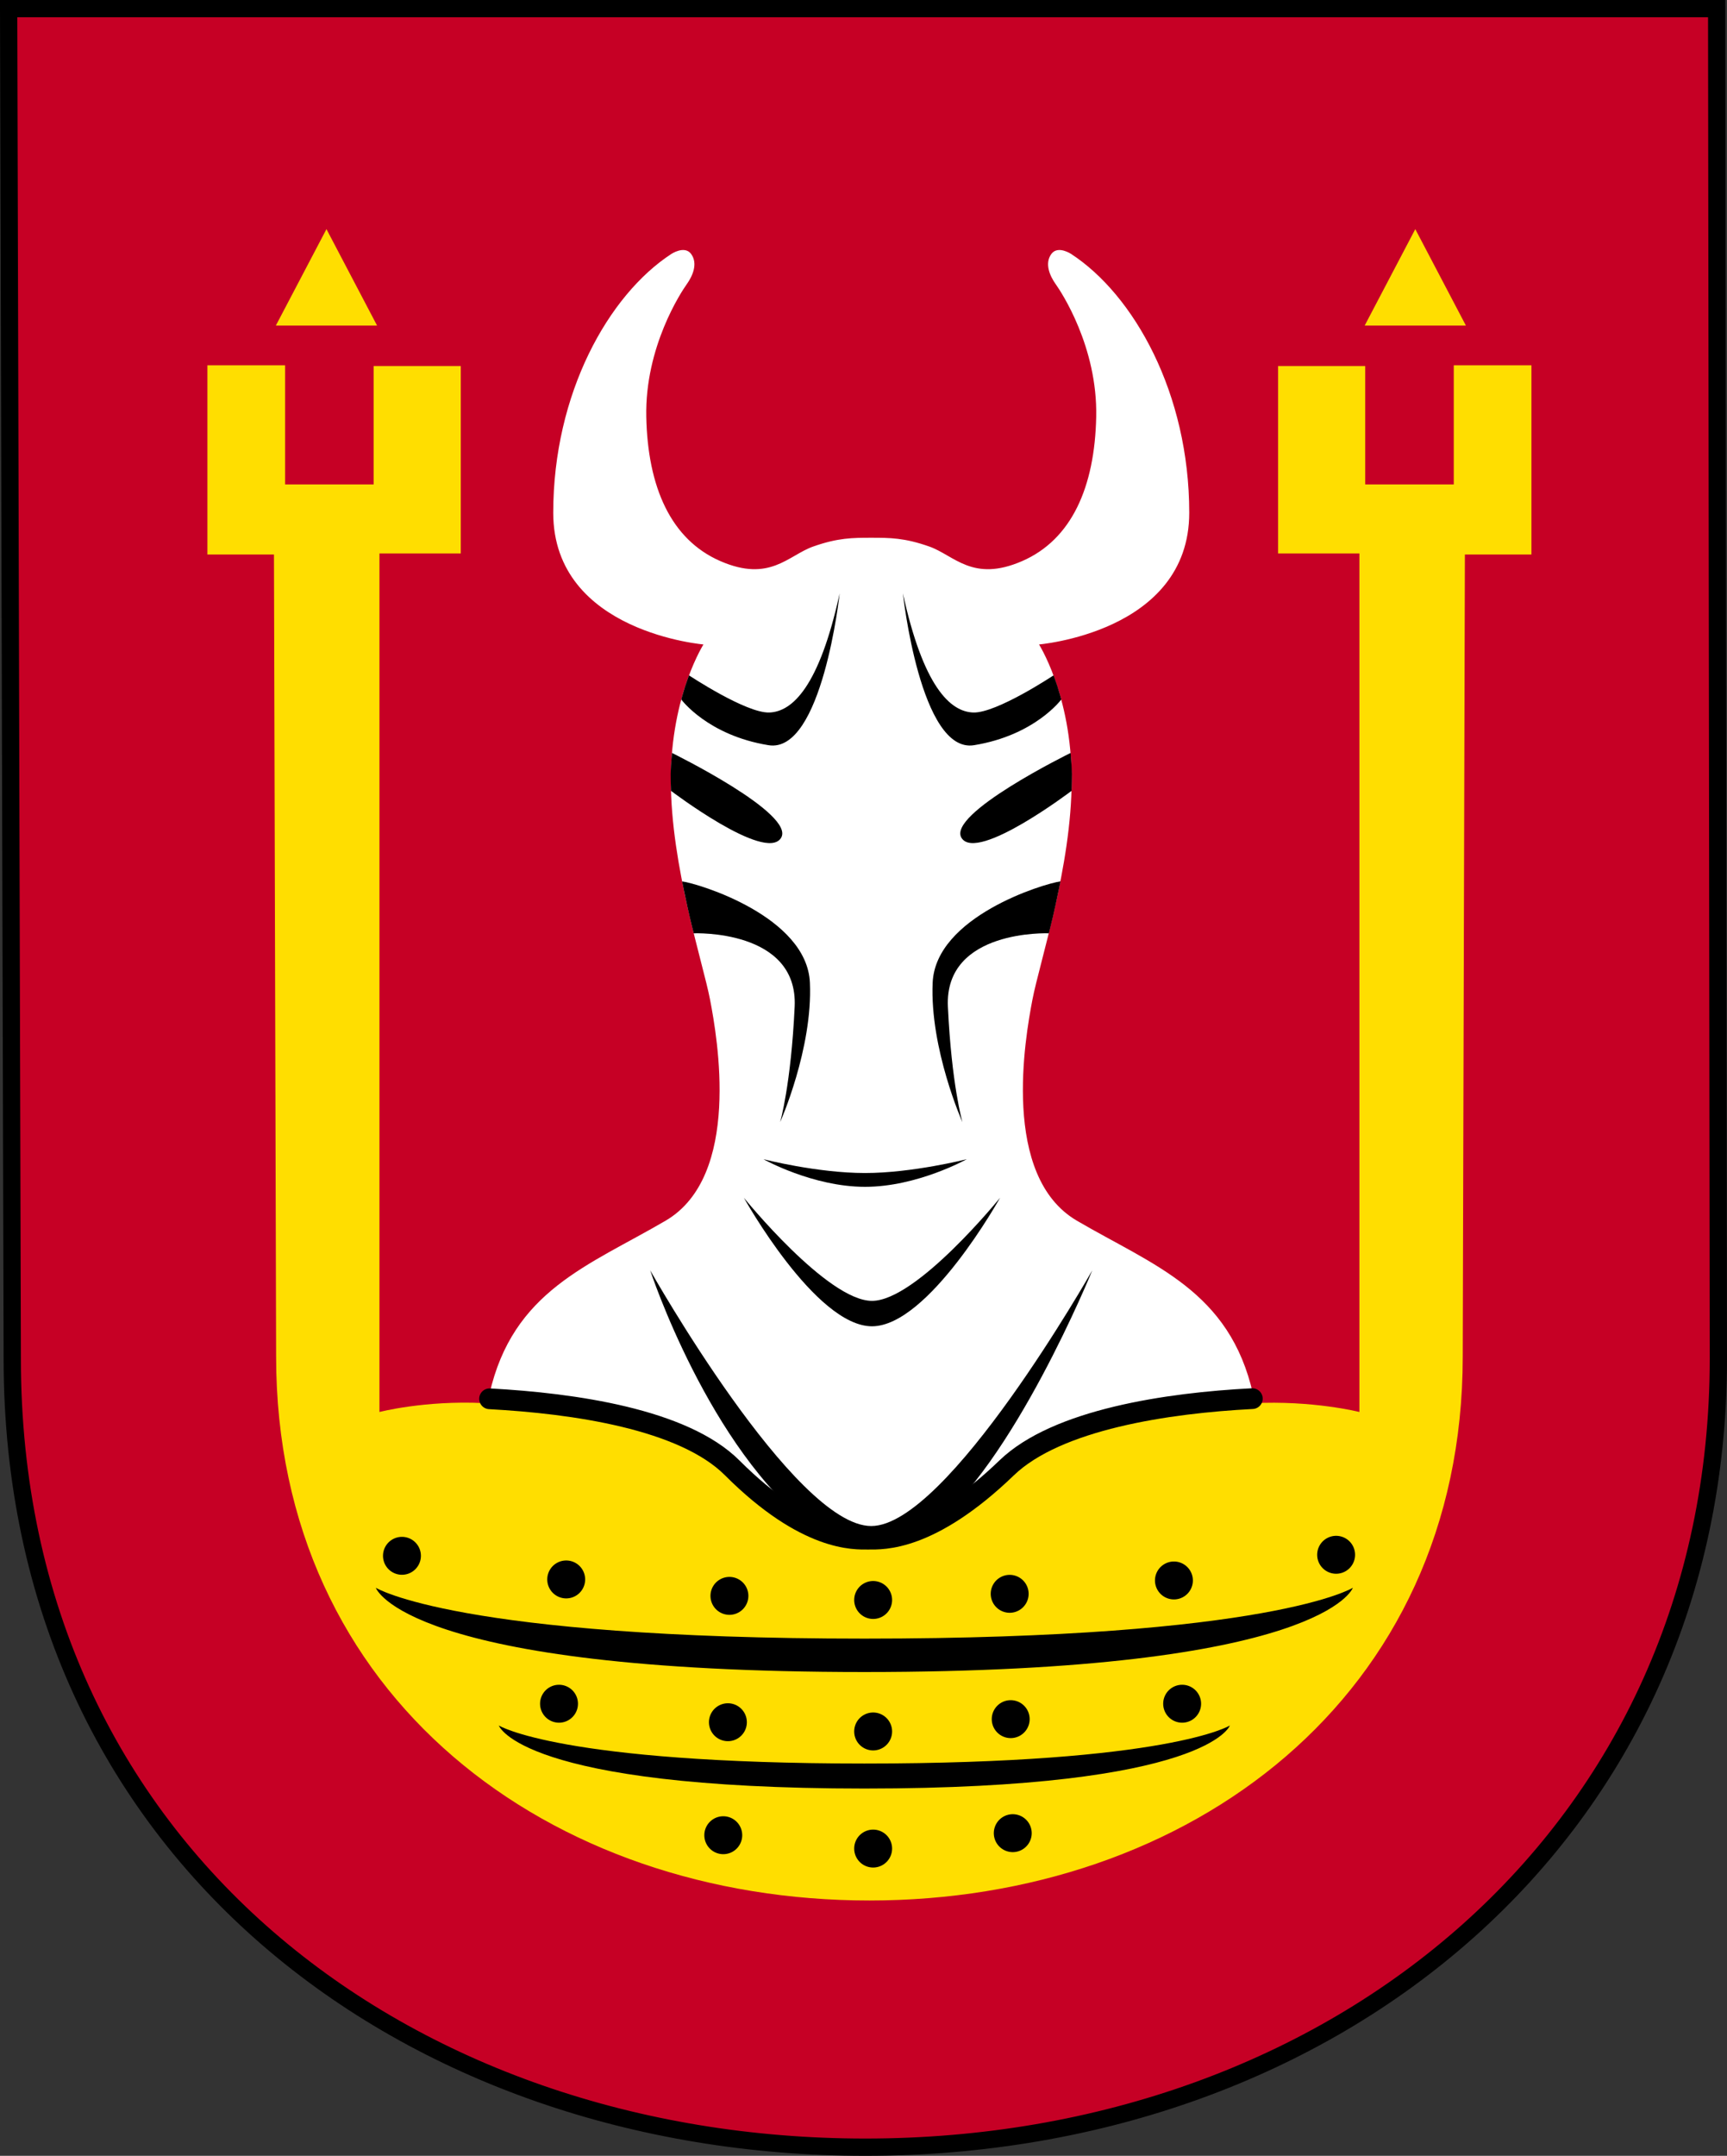 <?xml version="1.0" encoding="UTF-8" standalone="no"?>
<!-- Created with Inkscape (http://www.inkscape.org/) -->
<svg
   xmlns:svg="http://www.w3.org/2000/svg"
   xmlns="http://www.w3.org/2000/svg"
   version="1.0"
   width="750"
   height="935.625"
   id="svg2">
  <rect width="100%" height="100%" fill="#333333" stroke="none"/>
  <defs
     id="defs4">
    <marker
       markerUnits="strokeWidth"
       refX="10"
       refY="5"
       markerWidth="4"
       markerHeight="3"
       orient="auto"
       viewBox="0 0 10 10"
       id="ArrowStart">
      <path
         d="M 10,0 L 0,5 L 10,10 L 10,0 z "
         id="path10" />
    </marker>
    <marker
       markerUnits="strokeWidth"
       refX="0"
       refY="5"
       markerWidth="4"
       markerHeight="3"
       orient="auto"
       viewBox="0 0 10 10"
       id="ArrowEnd">
      <path
         d="M 0,0 L 10,5 L 0,10 L 0,0 z "
         id="path7" />
    </marker>
  </defs>
  <g
     transform="translate(-74.477,267.835)"
     id="layer1">
    <g
       id="g23039">
      <path
         d="M 78.227,-264.085 L 79.798,321.92 C 79.798,536.558 252.322,664.04 450.263,664.04 C 654.656,664.04 820.727,527.578 820.727,321.92 L 819.991,-264.085 L 78.227,-264.085 z "
         style="fill:#c60025;fill-opacity:1;stroke:#000000;stroke-width:7.5;stroke-miterlimit:4;stroke-dasharray:none;stroke-opacity:1"
         id="path5974" />
      <path
         d="M 618.342,341.172 C 644.604,339.831 664.836,344.969 664.836,344.969 L 664.836,-27.642 L 629.53,-27.642 L 629.53,-108.973 L 667.358,-108.973 L 667.358,-57.589 L 705.817,-57.589 L 705.817,-109.288 L 739.547,-109.288 L 739.547,-27.17 L 710.646,-27.17 L 709.713,320.906 C 709.713,469.012 590.667,556.978 452.051,556.978 C 313.435,556.978 194.389,469.012 194.389,320.906 L 193.455,-27.17 L 164.554,-27.17 L 164.554,-109.288 L 198.284,-109.288 L 198.284,-57.589 L 236.743,-57.589 L 236.743,-108.973 L 274.572,-108.973 L 274.572,-27.642 L 239.265,-27.642 L 239.265,344.969 C 239.265,344.969 258.82,339.869 284.434,341.106 C 284.434,341.106 618.342,341.172 618.342,341.172 z "
         style="fill:#ffde00;fill-opacity:1;stroke:none;stroke-width:1;stroke-miterlimit:4;stroke-opacity:1"
         id="path9889" />
      <path
         d="M 618.181,337.403 C 608.093,292.64 575.309,281.921 541.893,262.377 C 508.478,242.832 519.196,182.306 522.349,165.914 C 525.501,149.522 539.372,107.91 539.372,70.712 C 539.372,33.514 524.871,11.448 524.871,11.448 C 524.871,11.448 590.44,6.404 590.44,-45.295 C 590.44,-96.994 566.482,-139.551 539.372,-157.205 C 539.372,-157.205 534.013,-160.751 531.491,-157.362 C 528.515,-153.364 531.018,-148.063 533.382,-144.753 C 535.746,-141.443 551.666,-117.485 551.035,-86.907 C 550.405,-56.329 540.317,-33.316 518.566,-23.859 C 496.815,-14.402 488.618,-26.381 477.9,-30.164 C 467.182,-33.947 460.877,-33.947 452.839,-33.947 C 444.8,-33.947 438.496,-33.947 427.777,-30.164 C 417.059,-26.381 408.863,-14.402 387.112,-23.859 C 365.36,-33.316 355.273,-56.329 354.642,-86.907 C 354.012,-117.485 369.931,-141.443 372.296,-144.753 C 374.66,-148.063 377.163,-153.364 374.187,-157.362 C 371.665,-160.751 366.306,-157.205 366.306,-157.205 C 339.196,-139.551 315.238,-96.994 315.238,-45.295 C 315.238,6.404 380.807,11.448 380.807,11.448 C 380.807,11.448 366.306,33.514 366.306,70.712 C 366.306,107.91 380.177,149.522 383.329,165.914 C 386.481,182.306 397.199,242.832 363.784,262.377 C 330.369,281.921 297.584,292.64 287.497,337.403 C 287.917,338.454 288.337,339.505 288.758,340.556 L 353.837,348.347 L 389.753,365.639 C 390.307,366.083 390.861,366.526 391.415,366.97 C 393.384,368.545 393.943,369.697 395.073,371.958 C 395.895,373.601 397.828,374.712 399.064,375.949 C 400.462,377.347 403.215,378.812 404.717,379.939 C 406.152,381.015 407.536,382.425 408.708,383.597 L 439.303,399.892 L 453.603,399.227 L 491.181,388.918 L 519.116,364.642 L 547.05,350.009 L 618.181,337.403 z "
         style="color:#000000;fill:#ffffff;fill-opacity:1;fill-rule:nonzero;stroke:#ffffff;stroke-width:1;stroke-linecap:butt;stroke-linejoin:round;marker:none;marker-start:none;marker-mid:none;marker-end:none;stroke-miterlimit:4;stroke-dashoffset:0;stroke-opacity:1;visibility:visible;display:inline;overflow:visible;enable-background:accumulate"
         id="path13136" />
      <path
         d="M 305.69,-187.074 L 261.737,-187.074 L 283.714,-228.921 L 305.69,-187.074 z "
         transform="translate(-67.461,60.526)"
         style="fill:#ffde00;fill-opacity:1;stroke:none;stroke-width:1;stroke-linecap:butt;stroke-linejoin:round;stroke-miterlimit:4;stroke-opacity:1"
         id="path10881" />
      <path
         d="M 711.086,-126.548 L 667.133,-126.548 L 689.109,-168.395 L 711.086,-126.548 z "
         style="fill:#ffde00;fill-opacity:1;stroke:none;stroke-width:1;stroke-linecap:butt;stroke-linejoin:round;stroke-miterlimit:4;stroke-opacity:1"
         id="path10884" />
      <path
         d="M 287.079,339.241 C 323.642,341.21 371.265,348.026 392.471,369.232 C 424.732,401.493 445.762,400.157 451.605,400.157 C 457.905,400.157 478.413,401.242 511.631,369.232 C 533.486,348.171 581.614,341.047 618.342,339.172"
         style="fill:none;fill-opacity:1;stroke:#000000;stroke-width:9;stroke-linecap:round;stroke-miterlimit:4;stroke-dasharray:none;stroke-opacity:1"
         id="path10886" />
      <path
         d="M 452.839,394.461 C 485.952,394.461 548.829,283.498 548.829,283.498 C 548.829,283.498 514.208,368.651 477.9,395.407 C 458.412,409.768 458.04,399.712 458.04,399.712 C 458.04,399.712 447.637,399.712 447.637,399.712 C 447.637,399.712 447.096,409.996 427.777,395.407 C 382.327,361.085 356.849,283.498 356.849,283.498 C 356.849,283.498 419.41,394.461 452.839,394.461 z "
         style="color:#000000;fill:#000000;fill-opacity:1;fill-rule:nonzero;stroke:none;stroke-width:1;stroke-linecap:butt;stroke-linejoin:round;marker:none;marker-start:none;marker-mid:none;marker-end:none;stroke-miterlimit:4;stroke-dashoffset:0;stroke-opacity:1;visibility:visible;display:inline;overflow:visible;enable-background:accumulate"
         id="path11869" />
      <path
         d="M 453.154,307.771 C 477.743,307.771 508.794,251.974 508.794,251.974 C 508.794,251.974 472.541,296.738 453.154,296.738 C 433.767,296.738 397.515,251.974 397.515,251.974 C 397.515,251.974 428.566,307.771 453.154,307.771 z "
         style="color:#000000;fill:#000000;fill-opacity:1;fill-rule:nonzero;stroke:none;stroke-width:1;stroke-linecap:butt;stroke-linejoin:round;marker:none;marker-start:none;marker-mid:none;marker-end:none;stroke-miterlimit:4;stroke-dashoffset:0;stroke-opacity:1;visibility:visible;display:inline;overflow:visible;enable-background:accumulate"
         id="path11876" />
      <path
         d="M 450.159,247.245 C 472.86,247.245 494.293,235.266 494.293,235.266 C 494.293,235.266 470.65,241.256 450.159,241.256 C 429.354,241.256 406.026,235.266 406.026,235.266 C 406.026,235.266 427.38,247.245 450.159,247.245 z "
         style="color:#000000;fill:#000000;fill-opacity:1;fill-rule:nonzero;stroke:none;stroke-width:1;stroke-linecap:butt;stroke-linejoin:round;marker:none;marker-start:none;marker-mid:none;marker-end:none;stroke-miterlimit:4;stroke-dashoffset:0;stroke-opacity:1;visibility:visible;display:inline;overflow:visible;enable-background:accumulate"
         id="path12912" />
      <g
         style="fill:#000000;fill-opacity:1;stroke:none"
         id="g13123">
        <path
           d="M 370.701,114.693 C 370.701,114.693 371.77,120.09 373.012,125.724 C 374.254,131.358 375.737,137.223 375.737,137.223 C 375.737,137.223 421.157,135.336 419.581,169.066 C 418.005,202.797 413.277,219.189 413.277,219.189 C 413.277,219.189 427.462,187.35 426.201,158.664 C 424.94,129.977 377.952,115.639 370.701,114.693 z "
           style="opacity:1;color:#000000;fill:#000000;fill-opacity:1;fill-rule:nonzero;stroke:none;stroke-width:1;stroke-linecap:butt;stroke-linejoin:round;marker:none;marker-start:none;marker-mid:none;marker-end:none;stroke-miterlimit:4;stroke-dasharray:none;stroke-dashoffset:0;stroke-opacity:1;visibility:visible;display:inline;overflow:visible;enable-background:accumulate"
           id="path13117" />
        <path
           d="M 365.862,75.379 C 365.701,68.104 365.518,68.328 366.295,58.936 C 366.295,58.936 420.527,85.528 413.592,95.931 C 406.657,106.334 365.862,75.379 365.862,75.379 z "
           style="opacity:1;color:#000000;fill:#000000;fill-opacity:1;fill-rule:nonzero;stroke:none;stroke-width:0.2;stroke-linecap:butt;stroke-linejoin:round;marker:none;marker-start:none;marker-mid:none;marker-end:none;stroke-miterlimit:4;stroke-dasharray:none;stroke-dashoffset:0;stroke-opacity:1;visibility:visible;display:inline;overflow:visible;enable-background:accumulate"
           id="path13119" />
        <path
           d="M 370.335,35.735 C 370.335,35.735 371.116,32.837 371.982,30.135 C 372.788,27.62 373.692,25.266 373.692,25.266 C 373.692,25.266 398.46,41.71 408.548,41.395 C 418.636,41.08 430.299,30.047 439.126,-10.304 C 439.126,-10.304 431.546,59.364 408.233,55.581 C 381.742,51.282 370.335,35.735 370.335,35.735 z "
           style="opacity:1;color:#000000;fill:#000000;fill-opacity:1;fill-rule:nonzero;stroke:none;stroke-width:1;stroke-linecap:butt;stroke-linejoin:round;marker:none;marker-start:none;marker-mid:none;marker-end:none;stroke-miterlimit:4;stroke-dasharray:none;stroke-dashoffset:0;stroke-opacity:1;visibility:visible;display:inline;overflow:visible;enable-background:accumulate"
           id="path13121" />
      </g>
      <path
         d="M 449.844,457.824 C 649.39,457.824 661.999,421.256 661.999,421.256 C 661.999,421.256 626.692,443.323 449.844,443.323 C 272.996,443.323 237.689,421.256 237.689,421.256 C 237.689,421.256 249.983,457.824 449.844,457.824 z "
         style="color:#000000;fill:#000000;fill-opacity:1;fill-rule:nonzero;stroke:none;stroke-width:1;stroke-linecap:butt;stroke-linejoin:round;marker:none;marker-start:none;marker-mid:none;marker-end:none;stroke-miterlimit:4;stroke-dashoffset:0;stroke-opacity:1;visibility:visible;display:inline;overflow:visible;enable-background:accumulate"
         id="path13145" />
      <path
         d="M 449.844,508.388 C 599.157,508.388 608.592,481.026 608.592,481.026 C 608.592,481.026 582.173,497.537 449.844,497.537 C 317.515,497.537 291.096,481.026 291.096,481.026 C 291.096,481.026 300.296,508.388 449.844,508.388 z "
         style="color:#000000;fill:#000000;fill-opacity:1;fill-rule:nonzero;stroke:none;stroke-width:0.748;stroke-linecap:butt;stroke-linejoin:round;marker:none;marker-start:none;marker-mid:none;marker-end:none;stroke-miterlimit:4;stroke-dashoffset:0;stroke-opacity:1;visibility:visible;display:inline;overflow:visible;enable-background:accumulate"
         id="path13152" />
      <path
         d="M 257.266 407.386 A 8.228 8.228 0 1 1  240.81,407.386 A 8.228 8.228 0 1 1  257.266 407.386 z"
         style="opacity:1;fill:#000000;fill-opacity:1;stroke:none;stroke-width:1;stroke-linecap:round;stroke-linejoin:round;stroke-miterlimit:4;stroke-dasharray:none;stroke-opacity:1"
         id="path13154" />
      <path
         d="M 257.266 407.386 A 8.228 8.228 0 1 1  240.81,407.386 A 8.228 8.228 0 1 1  257.266 407.386 z"
         transform="translate(71.33,10.254)"
         style="opacity:1;fill:#000000;fill-opacity:1;stroke:none;stroke-width:1;stroke-linecap:round;stroke-linejoin:round;stroke-miterlimit:4;stroke-dasharray:none;stroke-opacity:1"
         id="path14137" />
      <path
         d="M 257.266 407.386 A 8.228 8.228 0 1 1  240.81,407.386 A 8.228 8.228 0 1 1  257.266 407.386 z"
         transform="translate(142.214,17.387)"
         style="opacity:1;fill:#000000;fill-opacity:1;stroke:none;stroke-width:1;stroke-linecap:round;stroke-linejoin:round;stroke-miterlimit:4;stroke-dasharray:none;stroke-opacity:1"
         id="path14139" />
      <path
         d="M 257.266 407.386 A 8.228 8.228 0 1 1  240.81,407.386 A 8.228 8.228 0 1 1  257.266 407.386 z"
         transform="translate(204.628,19.17)"
         style="opacity:1;fill:#000000;fill-opacity:1;stroke:none;stroke-width:1;stroke-linecap:round;stroke-linejoin:round;stroke-miterlimit:4;stroke-dasharray:none;stroke-opacity:1"
         id="path14141" />
      <path
         d="M 257.266 407.386 A 8.228 8.228 0 1 1  240.81,407.386 A 8.228 8.228 0 1 1  257.266 407.386 z"
         transform="translate(263.921,16.495)"
         style="opacity:1;fill:#000000;fill-opacity:1;stroke:none;stroke-width:1;stroke-linecap:round;stroke-linejoin:round;stroke-miterlimit:4;stroke-dasharray:none;stroke-opacity:1"
         id="path14143" />
      <path
         d="M 257.266 407.386 A 8.228 8.228 0 1 1  240.81,407.386 A 8.228 8.228 0 1 1  257.266 407.386 z"
         transform="translate(335.252,10.7)"
         style="opacity:1;fill:#000000;fill-opacity:1;stroke:none;stroke-width:1;stroke-linecap:round;stroke-linejoin:round;stroke-miterlimit:4;stroke-dasharray:none;stroke-opacity:1"
         id="path14145" />
      <path
         d="M 257.266 407.386 A 8.228 8.228 0 1 1  240.81,407.386 A 8.228 8.228 0 1 1  257.266 407.386 z"
         transform="translate(405.69,-0.446)"
         style="opacity:1;fill:#000000;fill-opacity:1;stroke:none;stroke-width:1;stroke-linecap:round;stroke-linejoin:round;stroke-miterlimit:4;stroke-dasharray:none;stroke-opacity:1"
         id="path14147" />
      <path
         d="M 257.266 407.386 A 8.228 8.228 0 1 1  240.81,407.386 A 8.228 8.228 0 1 1  257.266 407.386 z"
         transform="translate(338.818,64.197)"
         style="opacity:1;fill:#000000;fill-opacity:1;stroke:none;stroke-width:1;stroke-linecap:round;stroke-linejoin:round;stroke-miterlimit:4;stroke-dasharray:none;stroke-opacity:1"
         id="path14149" />
      <path
         d="M 257.266 407.386 A 8.228 8.228 0 1 1  240.81,407.386 A 8.228 8.228 0 1 1  257.266 407.386 z"
         transform="translate(264.367,70.884)"
         style="opacity:1;fill:#000000;fill-opacity:1;stroke:none;stroke-width:1;stroke-linecap:round;stroke-linejoin:round;stroke-miterlimit:4;stroke-dasharray:none;stroke-opacity:1"
         id="path14151" />
      <path
         d="M 257.266 407.386 A 8.228 8.228 0 1 1  240.81,407.386 A 8.228 8.228 0 1 1  257.266 407.386 z"
         transform="translate(204.628,76.234)"
         style="opacity:1;fill:#000000;fill-opacity:1;stroke:none;stroke-width:1;stroke-linecap:round;stroke-linejoin:round;stroke-miterlimit:4;stroke-dasharray:none;stroke-opacity:1"
         id="path14153" />
      <path
         d="M 257.266 407.386 A 8.228 8.228 0 1 1  240.81,407.386 A 8.228 8.228 0 1 1  257.266 407.386 z"
         transform="translate(68.209,64.197)"
         style="opacity:1;fill:#000000;fill-opacity:1;stroke:none;stroke-width:1;stroke-linecap:round;stroke-linejoin:round;stroke-miterlimit:4;stroke-dasharray:none;stroke-opacity:1"
         id="path14155" />
      <path
         d="M 257.266 407.386 A 8.228 8.228 0 1 1  240.81,407.386 A 8.228 8.228 0 1 1  257.266 407.386 z"
         transform="translate(139.54,121.261)"
         style="opacity:1;fill:#000000;fill-opacity:1;stroke:none;stroke-width:1;stroke-linecap:round;stroke-linejoin:round;stroke-miterlimit:4;stroke-dasharray:none;stroke-opacity:1"
         id="path14157" />
      <path
         d="M 257.266 407.386 A 8.228 8.228 0 1 1  240.81,407.386 A 8.228 8.228 0 1 1  257.266 407.386 z"
         transform="translate(204.628,127.057)"
         style="opacity:1;fill:#000000;fill-opacity:1;stroke:none;stroke-width:1;stroke-linecap:round;stroke-linejoin:round;stroke-miterlimit:4;stroke-dasharray:none;stroke-opacity:1"
         id="path14159" />
      <path
         d="M 257.266 407.386 A 8.228 8.228 0 1 1  240.81,407.386 A 8.228 8.228 0 1 1  257.266 407.386 z"
         transform="translate(265.259,120.37)"
         style="opacity:1;fill:#000000;fill-opacity:1;stroke:none;stroke-width:1;stroke-linecap:round;stroke-linejoin:round;stroke-miterlimit:4;stroke-dasharray:none;stroke-opacity:1"
         id="path14161" />
      <path
         d="M 257.266 407.386 A 8.228 8.228 0 1 1  240.81,407.386 A 8.228 8.228 0 1 1  257.266 407.386 z"
         transform="translate(141.552,72.222)"
         style="opacity:1;fill:#000000;fill-opacity:1;stroke:none;stroke-width:1;stroke-linecap:round;stroke-linejoin:round;stroke-miterlimit:4;stroke-dasharray:none;stroke-opacity:1"
         id="path14163" />
      <g
         transform="matrix(-1,0,0,1,905.711,0)"
         style="fill:#000000;fill-opacity:1;stroke:none"
         id="g22050">
        <path
           d="M 370.701,114.693 C 370.701,114.693 371.77,120.09 373.012,125.724 C 374.254,131.358 375.737,137.223 375.737,137.223 C 375.737,137.223 421.157,135.336 419.581,169.066 C 418.005,202.797 413.277,219.189 413.277,219.189 C 413.277,219.189 427.462,187.35 426.201,158.664 C 424.94,129.977 377.952,115.639 370.701,114.693 z "
           style="opacity:1;color:#000000;fill:#000000;fill-opacity:1;fill-rule:nonzero;stroke:none;stroke-width:1;stroke-linecap:butt;stroke-linejoin:round;marker:none;marker-start:none;marker-mid:none;marker-end:none;stroke-miterlimit:4;stroke-dasharray:none;stroke-dashoffset:0;stroke-opacity:1;visibility:visible;display:inline;overflow:visible;enable-background:accumulate"
           id="path22052" />
        <path
           d="M 365.862,75.379 C 365.701,68.104 365.518,68.328 366.295,58.936 C 366.295,58.936 420.527,85.528 413.592,95.931 C 406.657,106.334 365.862,75.379 365.862,75.379 z "
           style="opacity:1;color:#000000;fill:#000000;fill-opacity:1;fill-rule:nonzero;stroke:none;stroke-width:0.2;stroke-linecap:butt;stroke-linejoin:round;marker:none;marker-start:none;marker-mid:none;marker-end:none;stroke-miterlimit:4;stroke-dasharray:none;stroke-dashoffset:0;stroke-opacity:1;visibility:visible;display:inline;overflow:visible;enable-background:accumulate"
           id="path22054" />
        <path
           d="M 370.335,35.735 C 370.335,35.735 371.116,32.837 371.982,30.135 C 372.788,27.62 373.692,25.266 373.692,25.266 C 373.692,25.266 398.46,41.71 408.548,41.395 C 418.636,41.08 430.299,30.047 439.126,-10.304 C 439.126,-10.304 431.546,59.364 408.233,55.581 C 381.742,51.282 370.335,35.735 370.335,35.735 z "
           style="opacity:1;color:#000000;fill:#000000;fill-opacity:1;fill-rule:nonzero;stroke:none;stroke-width:1;stroke-linecap:butt;stroke-linejoin:round;marker:none;marker-start:none;marker-mid:none;marker-end:none;stroke-miterlimit:4;stroke-dasharray:none;stroke-dashoffset:0;stroke-opacity:1;visibility:visible;display:inline;overflow:visible;enable-background:accumulate"
           id="path22056" />
      </g>
    </g>
  </g>
</svg>
